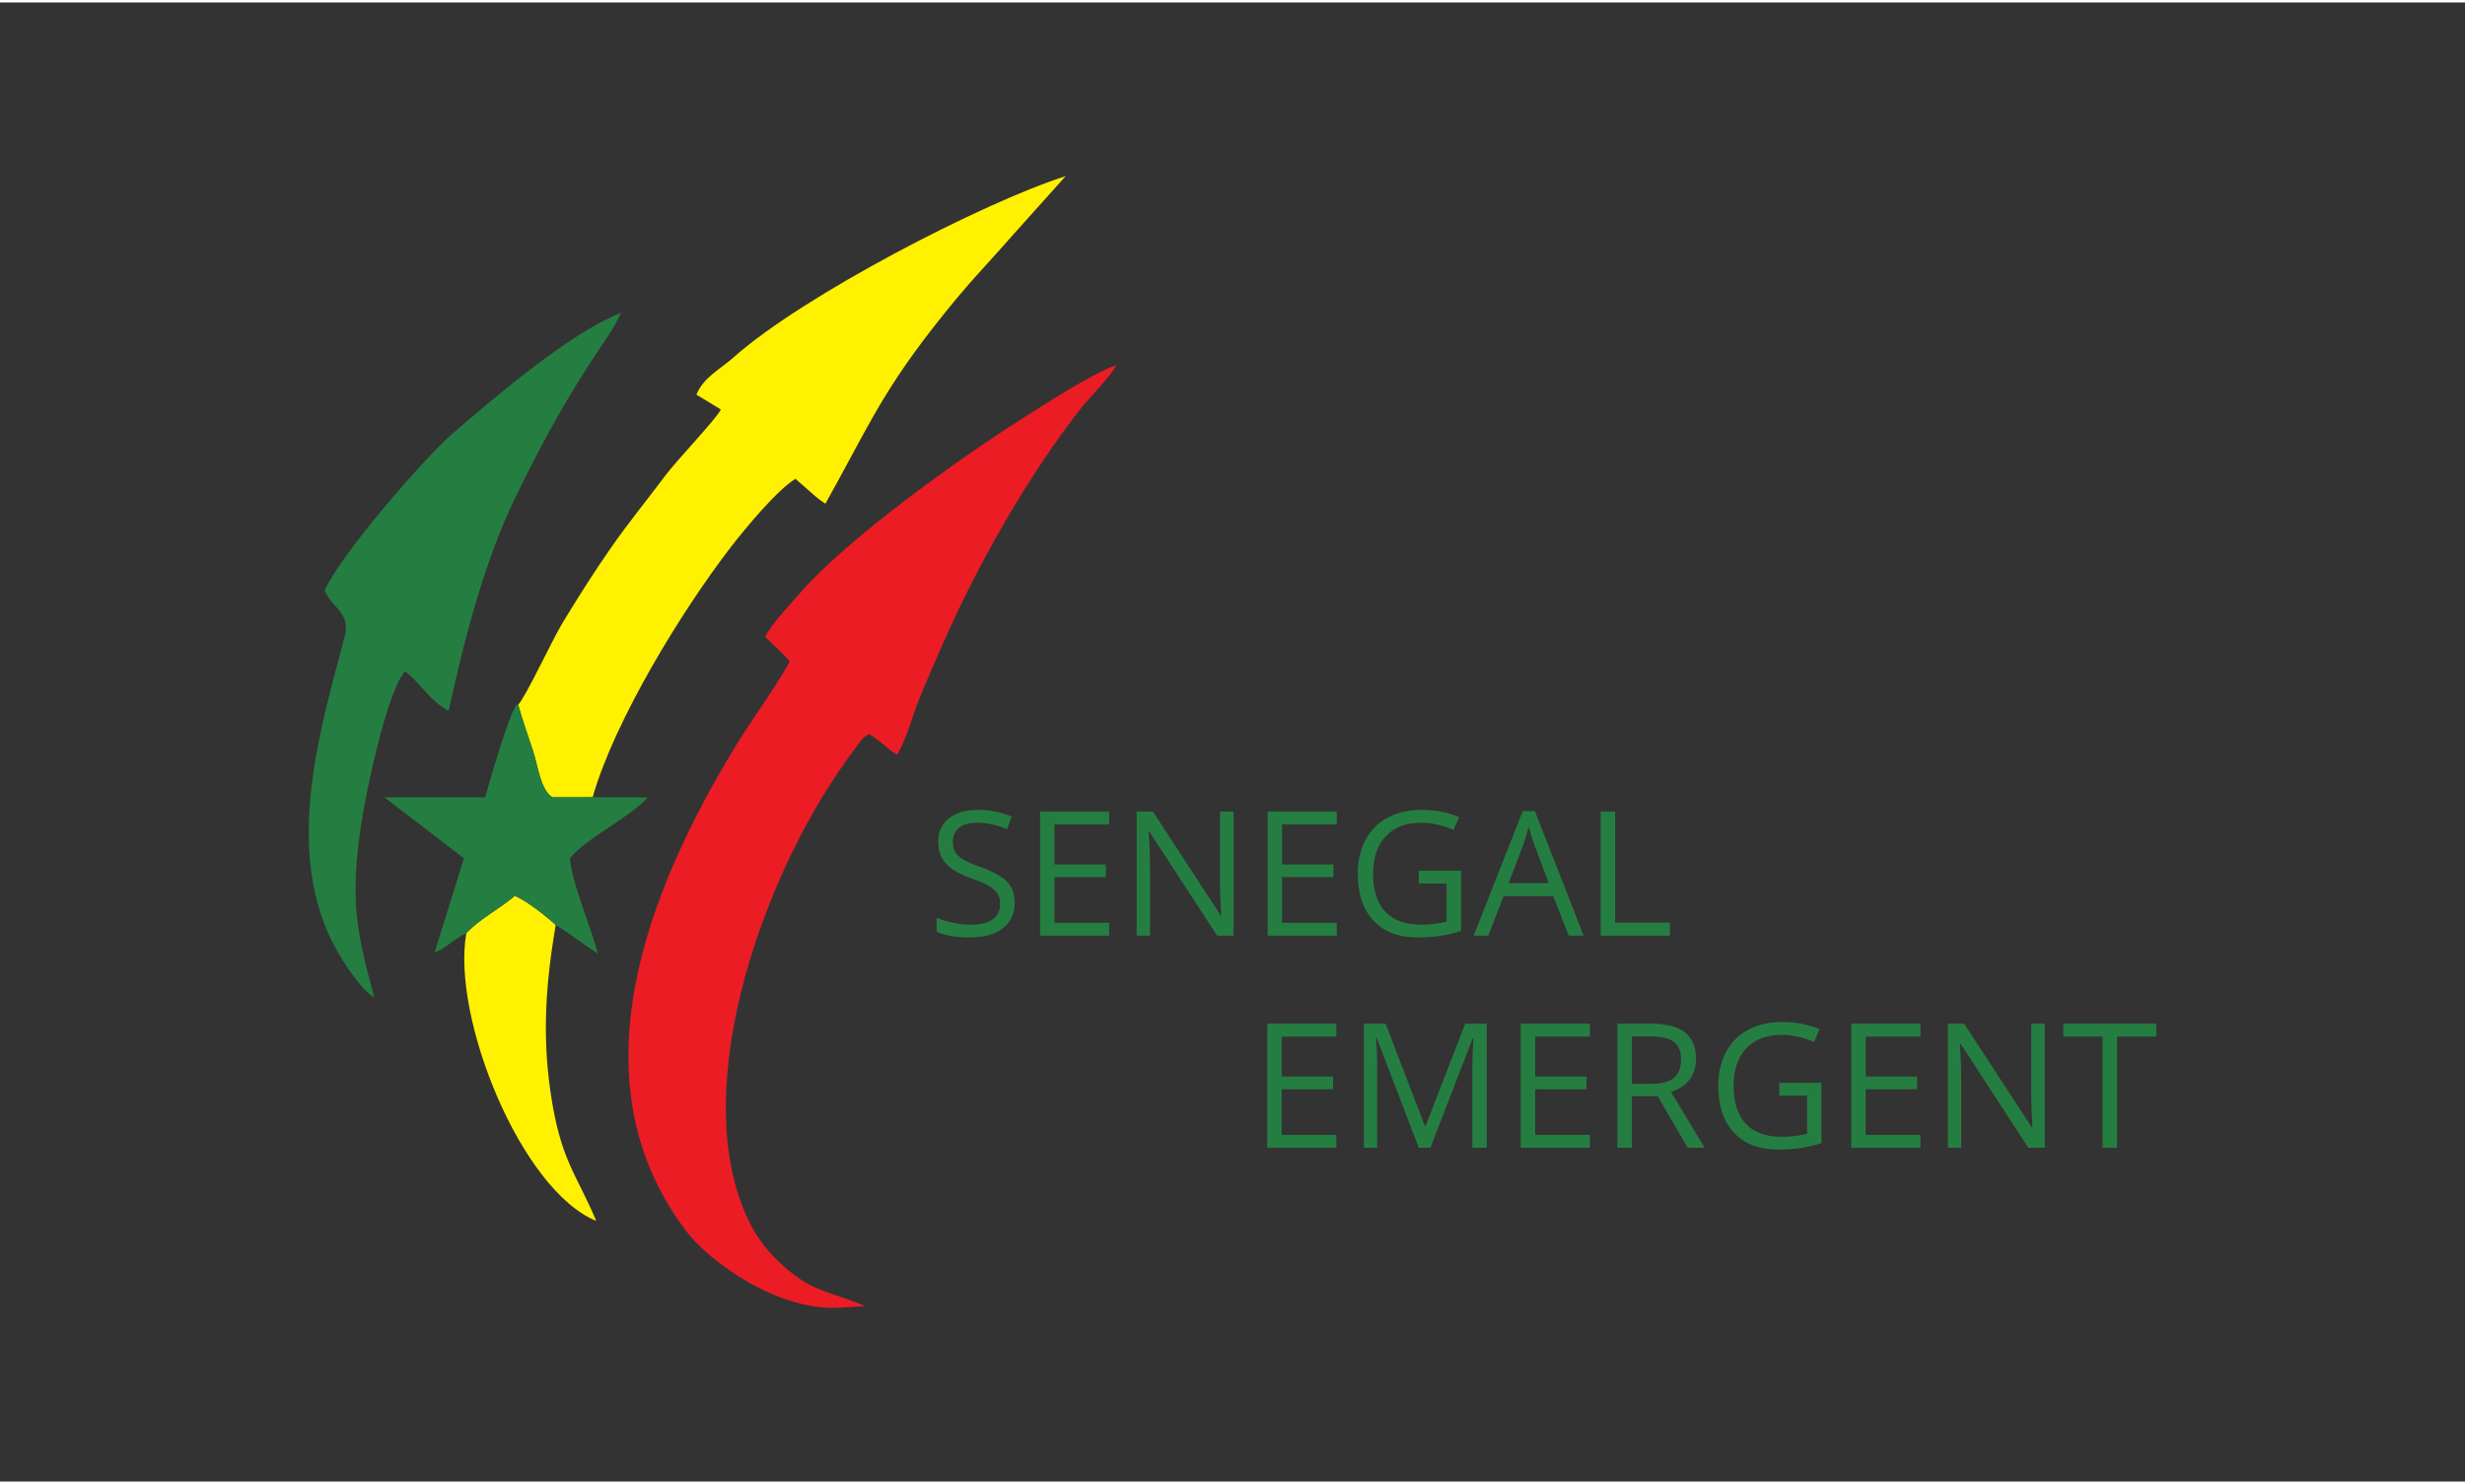 <?xml version="1.0" encoding="UTF-8"?>
<!DOCTYPE svg PUBLIC "-//W3C//DTD SVG 1.1//EN" "http://www.w3.org/Graphics/SVG/1.1/DTD/svg11.dtd">
<!-- Creator: CorelDRAW 2019 (64-Bit) -->
<svg xmlns="http://www.w3.org/2000/svg" xml:space="preserve" width="799px" height="481px" version="1.1" style="shape-rendering:geometricPrecision; text-rendering:geometricPrecision; image-rendering:optimizeQuality; fill-rule:evenodd; clip-rule:evenodd"
viewBox="0 0 255.91 153.546"
 xmlns:xlink="http://www.w3.org/1999/xlink"
 xmlns:xodm="http://www.corel.com/coreldraw/odm/2003">
 <rect x="0" y="0" width="255.91" height="153.546" fill="#333333" stroke="none"/>
 <defs>
  <style type="text/css">
   <![CDATA[
    .fil0 {fill:none}
    .fil3 {fill:#257E41}
    .fil1 {fill:#EC1C24}
    .fil2 {fill:#FFF100}
    .fil4 {fill:#257E41;fill-rule:nonzero}
   ]]>
  </style>
 </defs>
 <g id="Vrstva_x0020_1">
  <rect class="fil0" width="255.91" height="153.546"/>
  <g id="_1424155808">
   <path class="fil1" d="M79.438 65.85c0.723,0.735 2.019,1.89 2.556,2.554 -1.513,2.793 -3.867,5.907 -5.631,8.801 -9.108,14.945 -17.006,34.735 -5.084,50.4 2.271,2.985 9.462,8.376 16.088,7.881l2.435 -0.143c-2.876,-1.31 -4.849,-1.35 -7.362,-3.257 -2.018,-1.533 -3.738,-3.399 -4.98,-6.196 -6.071,-13.665 2.014,-36.207 11.302,-48.418 0.771,-1.014 0.586,-1.012 1.479,-1.514 1.177,0.718 1.7,1.358 2.874,2.146 0.942,-1.474 1.536,-3.809 2.227,-5.558 0.761,-1.926 1.551,-3.69 2.379,-5.596 3.642,-8.383 8.942,-17.741 14.487,-24.799 0.853,-1.084 3.211,-3.45 3.681,-4.502 -2.602,0.905 -7.933,4.386 -10.285,5.887 -5.996,3.826 -17.533,12.026 -22.503,17.726 -0.88,1.01 -3.138,3.407 -3.663,4.588z"/>
   <path class="fil2" d="M53.799 72.912c0.464,1.654 0.985,3.121 1.555,4.834 0.477,1.431 0.765,4.04 1.996,4.767l4.175 -0.009c2.296,-8.003 9.257,-19.357 14.324,-25.934 1.509,-1.958 4.778,-5.91 6.728,-7.119l1.596 1.395c0.553,0.502 0.932,0.812 1.519,1.186 4.132,-7.371 5.666,-11.203 11.145,-18.228 3.637,-4.663 5.19,-6.098 8.417,-9.774l5.38 -6.002c-8.592,2.74 -27.318,12.438 -34.425,18.775 -1.415,1.263 -3.183,2.103 -3.909,3.911l2.542 1.543c-0.665,1.197 -4.513,5.179 -5.784,6.877 -1.888,2.524 -3.77,4.807 -5.626,7.472 -1.798,2.582 -3.276,4.919 -5.008,7.763 -1.074,1.762 -3.761,7.556 -4.625,8.543zm-5.384 23.707c-1.57,8.751 5.685,26.701 13.484,29.87 -2.116,-5.024 -3.735,-6.311 -4.763,-13.5 -0.865,-6.058 -0.435,-11.333 0.553,-17.221 -0.888,-0.828 -3.016,-2.533 -4.245,-3.024 -1.644,1.407 -3.57,2.321 -5.029,3.875z"/>
   <path class="fil3" d="M33.703 61.06c0.915,1.979 2.751,2.281 2.056,4.882 -2.551,9.545 -5.907,20.917 -1.734,30.581 1.016,2.354 3.299,5.851 4.832,6.783 -1.899,-7.055 -2.526,-10.127 -1.354,-18.024 0.526,-3.546 2.733,-13.908 4.557,-15.859 1.617,1.269 2.619,3.141 4.519,4.111 1.701,-7.802 3.779,-15.699 7.003,-22.31 2.499,-5.125 4.81,-9.406 7.9,-14.126 0.927,-1.415 2.34,-3.369 2.993,-4.884 -5.22,2.046 -13.002,8.664 -17.421,12.481 -3.1,2.678 -11.876,12.852 -13.351,16.365z"/>
   <path class="fil3" d="M48.415 96.619c1.459,-1.554 3.385,-2.468 5.029,-3.875 1.229,0.491 3.357,2.196 4.245,3.024 1.653,1 2.779,1.963 4.381,2.963 -0.71,-2.728 -2.715,-7.318 -2.898,-9.89 1.522,-1.961 6.285,-4.298 8.087,-6.318l-5.734 -0.019 -4.175 0.009c-1.231,-0.727 -1.519,-3.336 -1.996,-4.767 -0.57,-1.713 -1.091,-3.18 -1.555,-4.834 -0.485,-0.776 -3.276,8.989 -3.428,9.599l-10.465 0.014 8.261 6.316 -3.056 9.811c1.236,-0.499 2.123,-1.519 3.304,-2.033z"/>
   <g>
    <path class="fil4" d="M105.343 93.456c0,1.133 -0.412,2.017 -1.232,2.651 -0.824,0.635 -1.94,0.95 -3.349,0.95 -1.527,0 -2.703,-0.198 -3.524,-0.592l0 -1.446c0.529,0.222 1.103,0.399 1.726,0.529 0.622,0.129 1.238,0.192 1.852,0.192 0.998,0 1.75,-0.189 2.255,-0.568 0.504,-0.376 0.757,-0.902 0.757,-1.578 0,-0.445 -0.09,-0.812 -0.268,-1.094 -0.18,-0.286 -0.481,-0.548 -0.898,-0.791 -0.421,-0.241 -1.062,-0.514 -1.919,-0.818 -1.196,-0.43 -2.052,-0.938 -2.567,-1.524 -0.514,-0.586 -0.772,-1.353 -0.772,-2.3 0,-0.992 0.372,-1.783 1.118,-2.369 0.748,-0.586 1.735,-0.88 2.961,-0.88 1.281,0 2.459,0.234 3.533,0.703l-0.467 1.302c-1.064,-0.448 -2.098,-0.671 -3.102,-0.671 -0.791,0 -1.413,0.171 -1.858,0.511 -0.448,0.343 -0.67,0.815 -0.67,1.422 0,0.448 0.084,0.812 0.246,1.097 0.166,0.286 0.442,0.547 0.833,0.785 0.391,0.237 0.989,0.499 1.795,0.788 1.35,0.481 2.279,0.998 2.787,1.551 0.508,0.55 0.763,1.269 0.763,2.15z"/>
    <path id="1" class="fil4" d="M115.15 96.877l-7.176 0 0 -12.879 7.176 0 0 1.335 -5.679 0 0 4.148 5.336 0 0 1.317 -5.336 0 0 4.744 5.679 0 0 1.335z"/>
    <path id="2" class="fil4" d="M128.064 96.877l-1.707 0 -7.038 -10.808 -0.072 0c0.093,1.269 0.141,2.429 0.141,3.488l0 7.32 -1.382 0 0 -12.879 1.689 0 7.022 10.765 0.07 0c-0.012,-0.159 -0.036,-0.667 -0.078,-1.53 -0.042,-0.86 -0.058,-1.473 -0.046,-1.846l0 -7.389 1.401 0 0 12.879z"/>
    <path id="3" class="fil4" d="M138.779 96.877l-7.176 0 0 -12.879 7.176 0 0 1.335 -5.679 0 0 4.148 5.336 0 0 1.317 -5.336 0 0 4.744 5.679 0 0 1.335z"/>
    <path id="4" class="fil4" d="M147.299 90.13l4.377 0 0 6.266c-0.683,0.216 -1.375,0.381 -2.081,0.492 -0.703,0.112 -1.521,0.169 -2.447,0.169 -1.951,0 -3.469,-0.58 -4.555,-1.74 -1.085,-1.161 -1.629,-2.784 -1.629,-4.877 0,-1.337 0.27,-2.51 0.806,-3.517 0.538,-1.007 1.311,-1.777 2.32,-2.309 1.011,-0.532 2.195,-0.796 3.551,-0.796 1.374,0 2.655,0.252 3.839,0.754l-0.58 1.32c-1.164,-0.493 -2.282,-0.74 -3.355,-0.74 -1.57,0 -2.793,0.466 -3.674,1.401 -0.88,0.932 -1.32,2.228 -1.32,3.884 0,1.738 0.424,3.058 1.272,3.956 0.848,0.9 2.096,1.347 3.74,1.347 0.89,0 1.761,-0.102 2.616,-0.309l0 -3.966 -2.88 0 0 -1.335z"/>
    <path id="5" class="fil4" d="M162.861 96.877l-1.602 -4.095 -5.164 0 -1.585 4.095 -1.515 0 5.093 -12.934 1.259 0 5.066 12.934 -1.552 0zm-2.068 -5.448l-1.5 -3.989c-0.192,-0.505 -0.394,-1.124 -0.598,-1.858 -0.129,0.562 -0.313,1.182 -0.556,1.858l-1.515 3.989 4.169 0z"/>
    <path id="6" class="fil4" d="M166.181 96.877l0 -12.879 1.497 0 0 11.526 5.678 0 0 1.353 -7.175 0z"/>
    <path class="fil4" d="M138.739 118.897l-7.175 0 0 -12.879 7.175 0 0 1.335 -5.678 0 0 4.149 5.335 0 0 1.316 -5.335 0 0 4.744 5.678 0 0 1.335z"/>
    <path id="1" class="fil4" d="M147.295 118.897l-4.371 -11.418 -0.069 0c0.081,0.905 0.123,1.982 0.123,3.226l0 8.192 -1.383 0 0 -12.879 2.255 0 4.079 10.625 0.07 0 4.115 -10.625 2.237 0 0 12.879 -1.498 0 0 -8.297c0,-0.953 0.043,-1.987 0.124,-3.103l-0.069 0 -4.408 11.4 -1.205 0z"/>
    <path id="2" class="fil4" d="M165.056 118.897l-7.176 0 0 -12.879 7.176 0 0 1.335 -5.679 0 0 4.149 5.336 0 0 1.316 -5.336 0 0 4.744 5.679 0 0 1.335z"/>
    <path id="3" class="fil4" d="M169.409 113.54l0 5.357 -1.497 0 0 -12.879 3.529 0c1.582,0 2.748,0.304 3.499,0.908 0.755,0.605 1.134,1.515 1.134,2.73 0,1.705 -0.863,2.856 -2.589,3.454l3.496 5.787 -1.77 0 -3.117 -5.357 -2.685 0zm0 -1.281l2.05 0c1.058,0 1.831,-0.21 2.324,-0.631 0.493,-0.418 0.74,-1.049 0.74,-1.888 0,-0.85 -0.25,-1.464 -0.752,-1.84 -0.502,-0.375 -1.308,-0.565 -2.417,-0.565l-1.945 0 0 4.924z"/>
    <path id="4" class="fil4" d="M184.726 112.151l4.377 0 0 6.265c-0.683,0.217 -1.374,0.382 -2.081,0.493 -0.703,0.111 -1.521,0.168 -2.447,0.168 -1.951,0 -3.469,-0.58 -4.554,-1.74 -1.085,-1.161 -1.629,-2.784 -1.629,-4.876 0,-1.338 0.27,-2.51 0.805,-3.518 0.538,-1.006 1.311,-1.776 2.321,-2.309 1.01,-0.531 2.194,-0.796 3.55,-0.796 1.374,0 2.655,0.252 3.839,0.754l-0.58 1.32c-1.163,-0.493 -2.282,-0.739 -3.355,-0.739 -1.569,0 -2.792,0.466 -3.673,1.401 -0.881,0.932 -1.32,2.227 -1.32,3.884 0,1.738 0.423,3.057 1.272,3.956 0.847,0.899 2.095,1.347 3.739,1.347 0.89,0 1.762,-0.102 2.616,-0.31l0 -3.965 -2.88 0 0 -1.335z"/>
    <path id="5" class="fil4" d="M199.369 118.897l-7.176 0 0 -12.879 7.176 0 0 1.335 -5.679 0 0 4.149 5.336 0 0 1.316 -5.336 0 0 4.744 5.679 0 0 1.335z"/>
    <path id="6" class="fil4" d="M212.284 118.897l-1.708 0 -7.038 -10.807 -0.072 0c0.093,1.268 0.141,2.429 0.141,3.487l0 7.32 -1.382 0 0 -12.879 1.689 0 7.023 10.766 0.069 0c-0.012,-0.159 -0.036,-0.668 -0.078,-1.53 -0.042,-0.86 -0.057,-1.474 -0.045,-1.846l0 -7.39 1.401 0 0 12.879z"/>
    <path id="7" class="fil4" d="M219.784 118.897l-1.497 0 0 -11.544 -4.076 0 0 -1.335 9.647 0 0 1.335 -4.074 0 0 11.544z"/>
   </g>
  </g>
 </g>
</svg>
